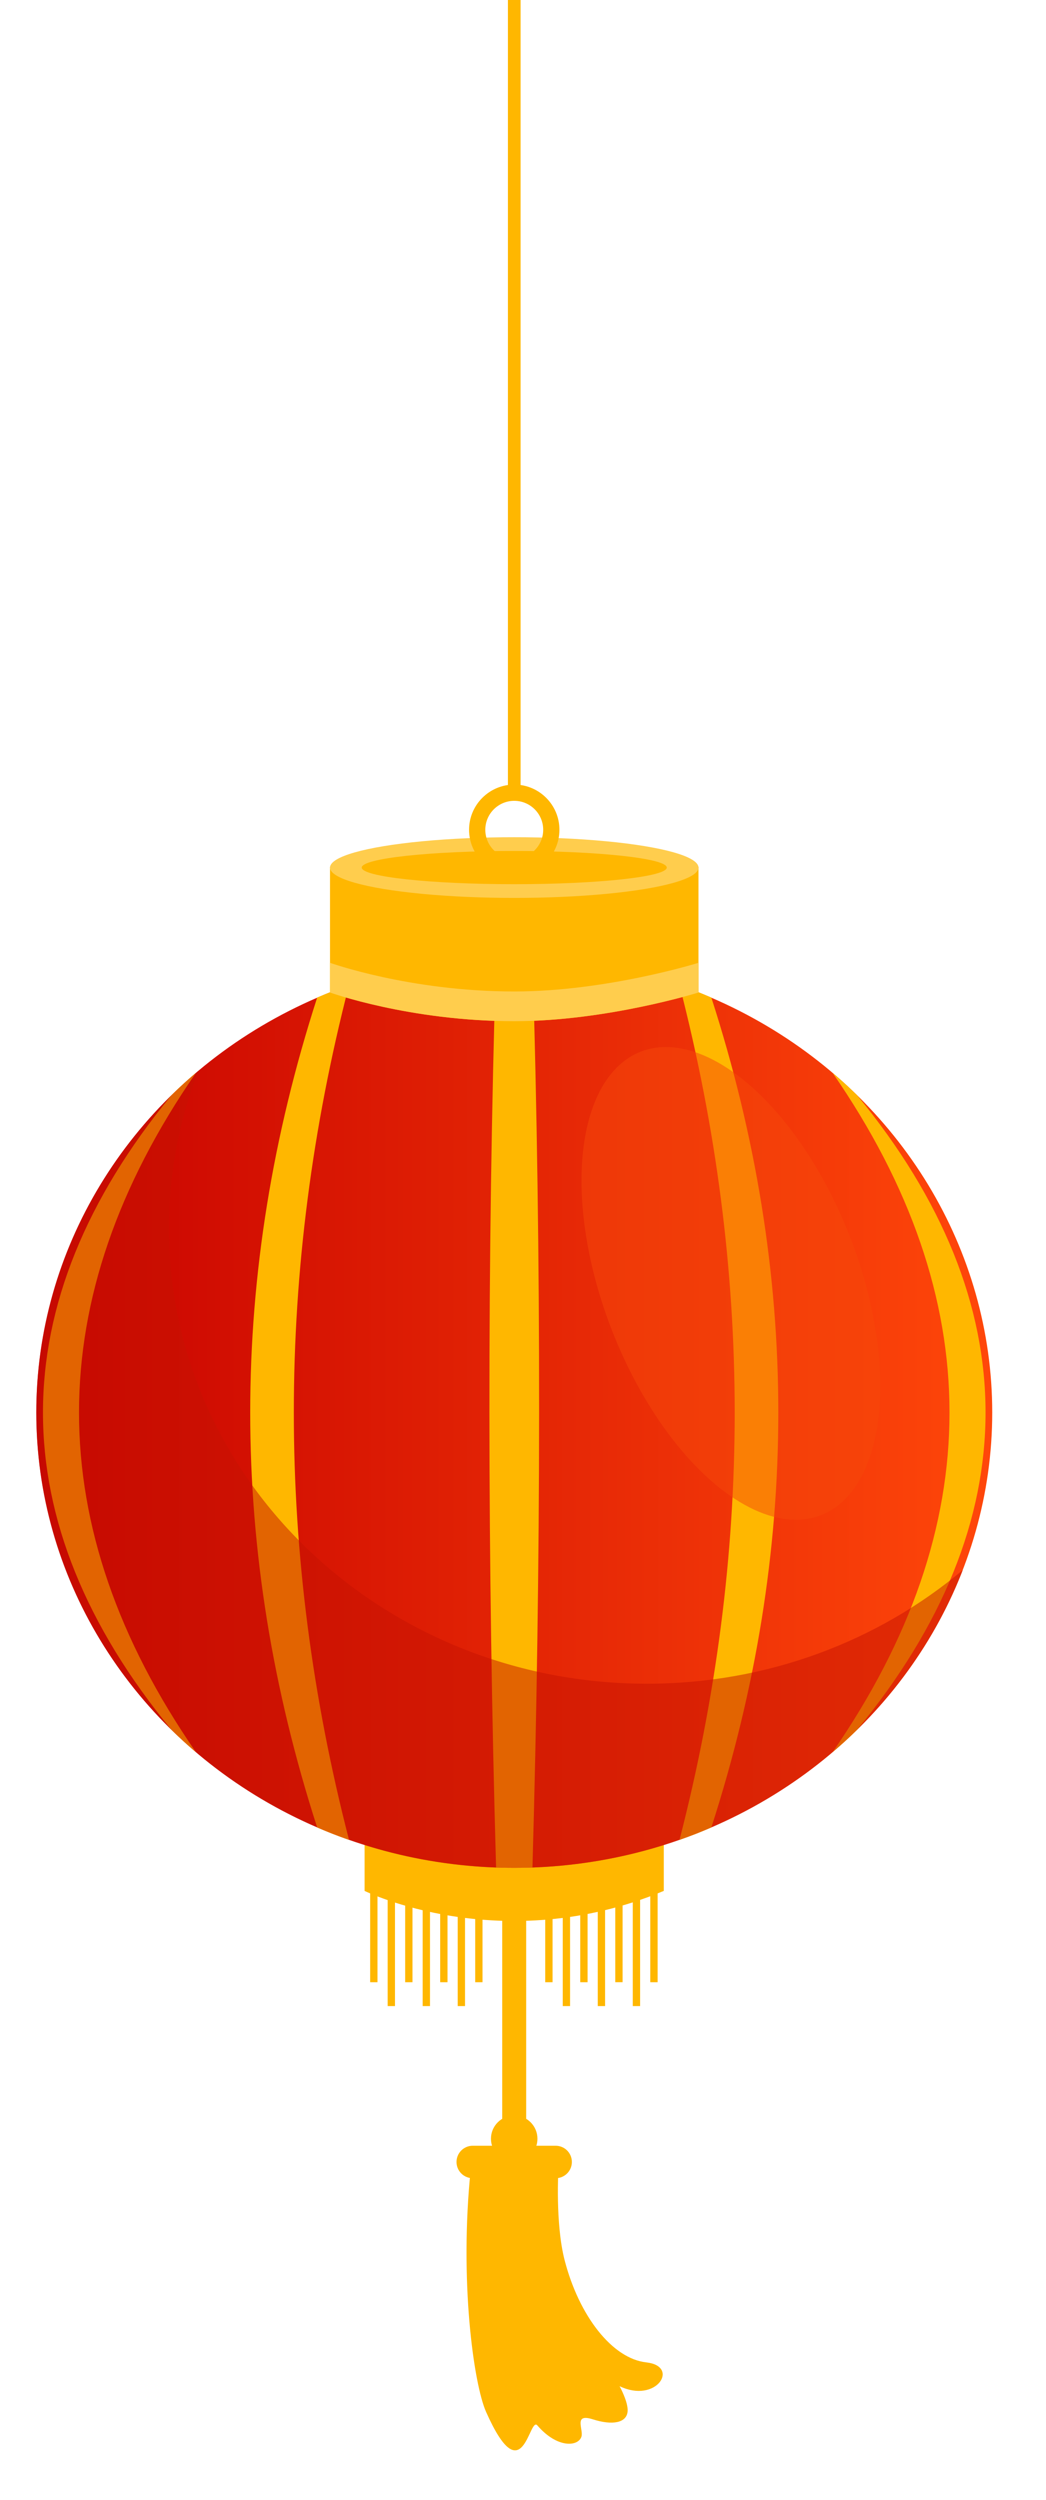 <?xml version="1.0" encoding="iso-8859-1"?>
<!-- Generator: Adobe Illustrator 16.0.0, SVG Export Plug-In . SVG Version: 6.00 Build 0)  -->
<!DOCTYPE svg PUBLIC "-//W3C//DTD SVG 1.1//EN" "http://www.w3.org/Graphics/SVG/1.1/DTD/svg11.dtd">
<svg version="1.1" id="Layer_1" xmlns="http://www.w3.org/2000/svg" xmlns:xlink="http://www.w3.org/1999/xlink" x="0px" y="0px"
	 width="138.75px" height="331.598px" viewBox="0 0 138.75 331.598" style="enable-background:new 0 0 138.75 331.598;"
	 xml:space="preserve">
<rect x="66.618" y="219.669" style="fill:#FFB700;" width="3.179" height="65.168"/>
<path style="fill:#FFB700;" d="M62.447,287.688h11.628c0,0-0.438,7.223,0.818,12.1c1.912,7.41,6.321,13.073,10.838,13.571
	c4.516,0.498,1.342,5.52-3.545,3.155c0,0,1.15,2.081,1.069,3.31c-0.105,1.577-2.025,1.918-4.624,1.086
	c-2.627-0.84-1.188,1.381-1.506,2.313c-0.457,1.331-3.224,1.542-5.85-1.507c-1.092-1.267-1.896,9.251-6.796-1.786
	C62.833,316.218,60.907,302.521,62.447,287.688z"/>
<path style="fill:#FFB700;" d="M51.422,250.407v15.69h0.972v-15.442C52.007,250.56,51.681,250.476,51.422,250.407z"/>
<path style="fill:#FFB700;" d="M53.745,250.85v12.082h0.97V251.01C54.372,250.955,54.047,250.902,53.745,250.85z"/>
<path style="fill:#FFB700;" d="M49.101,250.407v12.525h0.973v-12.328C49.685,250.53,49.36,250.462,49.101,250.407z"/>
<path style="fill:#FFB700;" d="M56.066,251.415v14.682h0.972v-14.518C56.702,251.525,56.378,251.471,56.066,251.415z"/>
<path style="fill:#FFB700;" d="M58.39,251.507v11.425h0.972v-11.318C59.029,251.579,58.704,251.543,58.39,251.507z"/>
<path style="fill:#FFB700;" d="M60.712,252.08v14.017h0.973v-13.914C61.353,252.15,61.029,252.116,60.712,252.08z"/>
<path style="fill:#FFB700;" d="M63.035,251.921v11.011h0.97v-10.953C63.678,251.961,63.353,251.942,63.035,251.921z"/>
<path style="fill:#FFB700;" d="M72.324,252.076v10.856h0.972V252.04C72.969,252.055,72.646,252.065,72.324,252.076z"/>
<path style="fill:#FFB700;" d="M74.646,252.372v13.725h0.973v-13.8C75.291,252.324,74.968,252.349,74.646,252.372z"/>
<path style="fill:#FFB700;" d="M76.968,251.817v11.115h0.974v-11.198C77.616,251.763,77.291,251.791,76.968,251.817z"/>
<path style="fill:#FFB700;" d="M79.292,251.901v14.195h0.972v-14.332C79.938,251.813,79.614,251.858,79.292,251.901z"/>
<path style="fill:#FFB700;" d="M81.614,251.322v11.609h0.971v-11.745C82.261,251.235,81.937,251.28,81.614,251.322z"/>
<path style="fill:#FFB700;" d="M83.936,251.128v14.969h0.974v-15.169C84.581,250.997,84.258,251.064,83.936,251.128z"/>
<path style="fill:#FFB700;" d="M86.259,250.578v12.354h0.973V250.39C86.904,250.456,86.581,250.519,86.259,250.578z"/>
<path style="fill:#FFB700;" d="M88.051,250.819c-21.527,8.976-39.688,0-39.688,0V239.04h39.688V250.819z"/>
<linearGradient id="SVGID_1_" gradientUnits="userSpaceOnUse" x1="-931.618" y1="187.363" x2="-804.814" y2="187.363" gradientTransform="matrix(-1 0 0 1 -800 0)">
	<stop  offset="0" style="stop-color:#FF470A"/>
	<stop  offset="1" style="stop-color:#C70100"/>
</linearGradient>
<ellipse style="fill:url(#SVGID_1_);" cx="68.216" cy="187.363" rx="63.402" ry="60.398"/>
<g>
	<g>
		<path style="fill:#FFB700;" d="M110.438,232.42c1.342-1.141,1.991-1.734,3.244-2.962c22.732-27.615,22.732-56.575,0-84.19
			c-1.253-1.228-1.902-1.821-3.244-2.962C131.121,172.217,131.121,202.509,110.438,232.42z"/>
		<path style="fill:#FFB700;" d="M90.135,244.054c1.72-0.604,2.564-0.935,4.223-1.65c11.853-36.731,11.838-73.395,0-110.082
			c-1.658-0.716-2.503-1.047-4.223-1.65C99.894,168.513,99.901,206.18,90.135,244.054z"/>
		<path style="fill:#FFB700;" d="M65.804,247.718c1.921,0.068,2.904,0.068,4.826,0c1.136-40.208,1.217-80.502,0-120.709
			c-1.922-0.068-2.905-0.068-4.826,0C64.586,167.215,64.666,207.51,65.804,247.718z"/>
		<path style="fill:#FFB700;" d="M42.074,242.404c1.659,0.716,2.505,1.047,4.224,1.65c-9.767-37.874-9.76-75.541,0-113.382
			c-1.719,0.604-2.564,0.934-4.224,1.65C30.237,169.009,30.224,205.672,42.074,242.404z"/>
		<path style="fill:#FFB700;" d="M22.75,229.458c1.253,1.228,1.903,1.821,3.244,2.962c-20.683-29.911-20.683-60.203,0-90.114
			c-1.341,1.141-1.991,1.734-3.244,2.962C0.017,172.883,0.017,201.843,22.75,229.458z"/>
	</g>
</g>
<path style="fill:#FFB700;" d="M43.775,114.981v16.67c0,0,10.566,3.805,24.44,3.805c12.254,0,24.438-3.805,24.438-3.805v-16.67
	H43.775z"/>
<path style="fill:#FFCD4D;" d="M92.654,127.711v3.941c0,0-12.185,3.805-24.438,3.805c-13.874,0-24.44-3.805-24.44-3.805v-3.941
	c0,0,10.566,3.804,24.44,3.804C80.47,131.515,92.654,127.711,92.654,127.711z"/>
<rect x="67.374" style="fill:#FFB700;" width="1.682" height="105.149"/>
<ellipse style="fill:#FFCD4D;" cx="68.215" cy="115.079" rx="24.439" ry="4.026"/>
<ellipse style="fill:#FFB700;" cx="68.214" cy="115.079" rx="20.231" ry="2.204"/>
<g>
	<path style="fill:#FFB700;" d="M62.221,110.065c0-3.305,2.69-5.994,5.993-5.994c3.307,0,5.994,2.688,5.994,5.994
		s-2.688,5.993-5.994,5.993C64.911,116.059,62.221,113.371,62.221,110.065z M64.375,110.065c0,2.117,1.724,3.839,3.839,3.839
		c2.119,0,3.84-1.722,3.84-3.839s-1.721-3.839-3.84-3.839C66.099,106.227,64.375,107.949,64.375,110.065z"/>
</g>
<path style="opacity:0.5;fill:#C61203;" d="M26.306,142.047c-2.521,6.51-3.897,13.548-3.897,20.893
	c0,33.356,28.387,60.397,63.402,60.397c16.067,0,30.736-5.697,41.909-15.082c-8.924,23.06-32.197,39.505-59.504,39.505
	c-35.016,0-63.401-27.041-63.401-60.398C4.814,169.313,13.129,153.114,26.306,142.047z"/>
<ellipse transform="matrix(-0.932 0.362 -0.362 -0.932 248.909 293.781)" style="opacity:0.5;fill:#F7490B;" cx="96.933" cy="170.208" rx="16.966" ry="32.988"/>
<path style="fill:#FFB700;" d="M62.71,284.621h10.994c1.189,0,2.154,0.964,2.154,2.154c0,1.19-0.965,2.154-2.154,2.154H62.71
	c-1.189,0-2.154-0.963-2.154-2.154C60.556,285.585,61.521,284.621,62.71,284.621z"/>
<circle style="fill:#FFB700;" cx="68.208" cy="283.693" r="3.083"/>
</svg>

